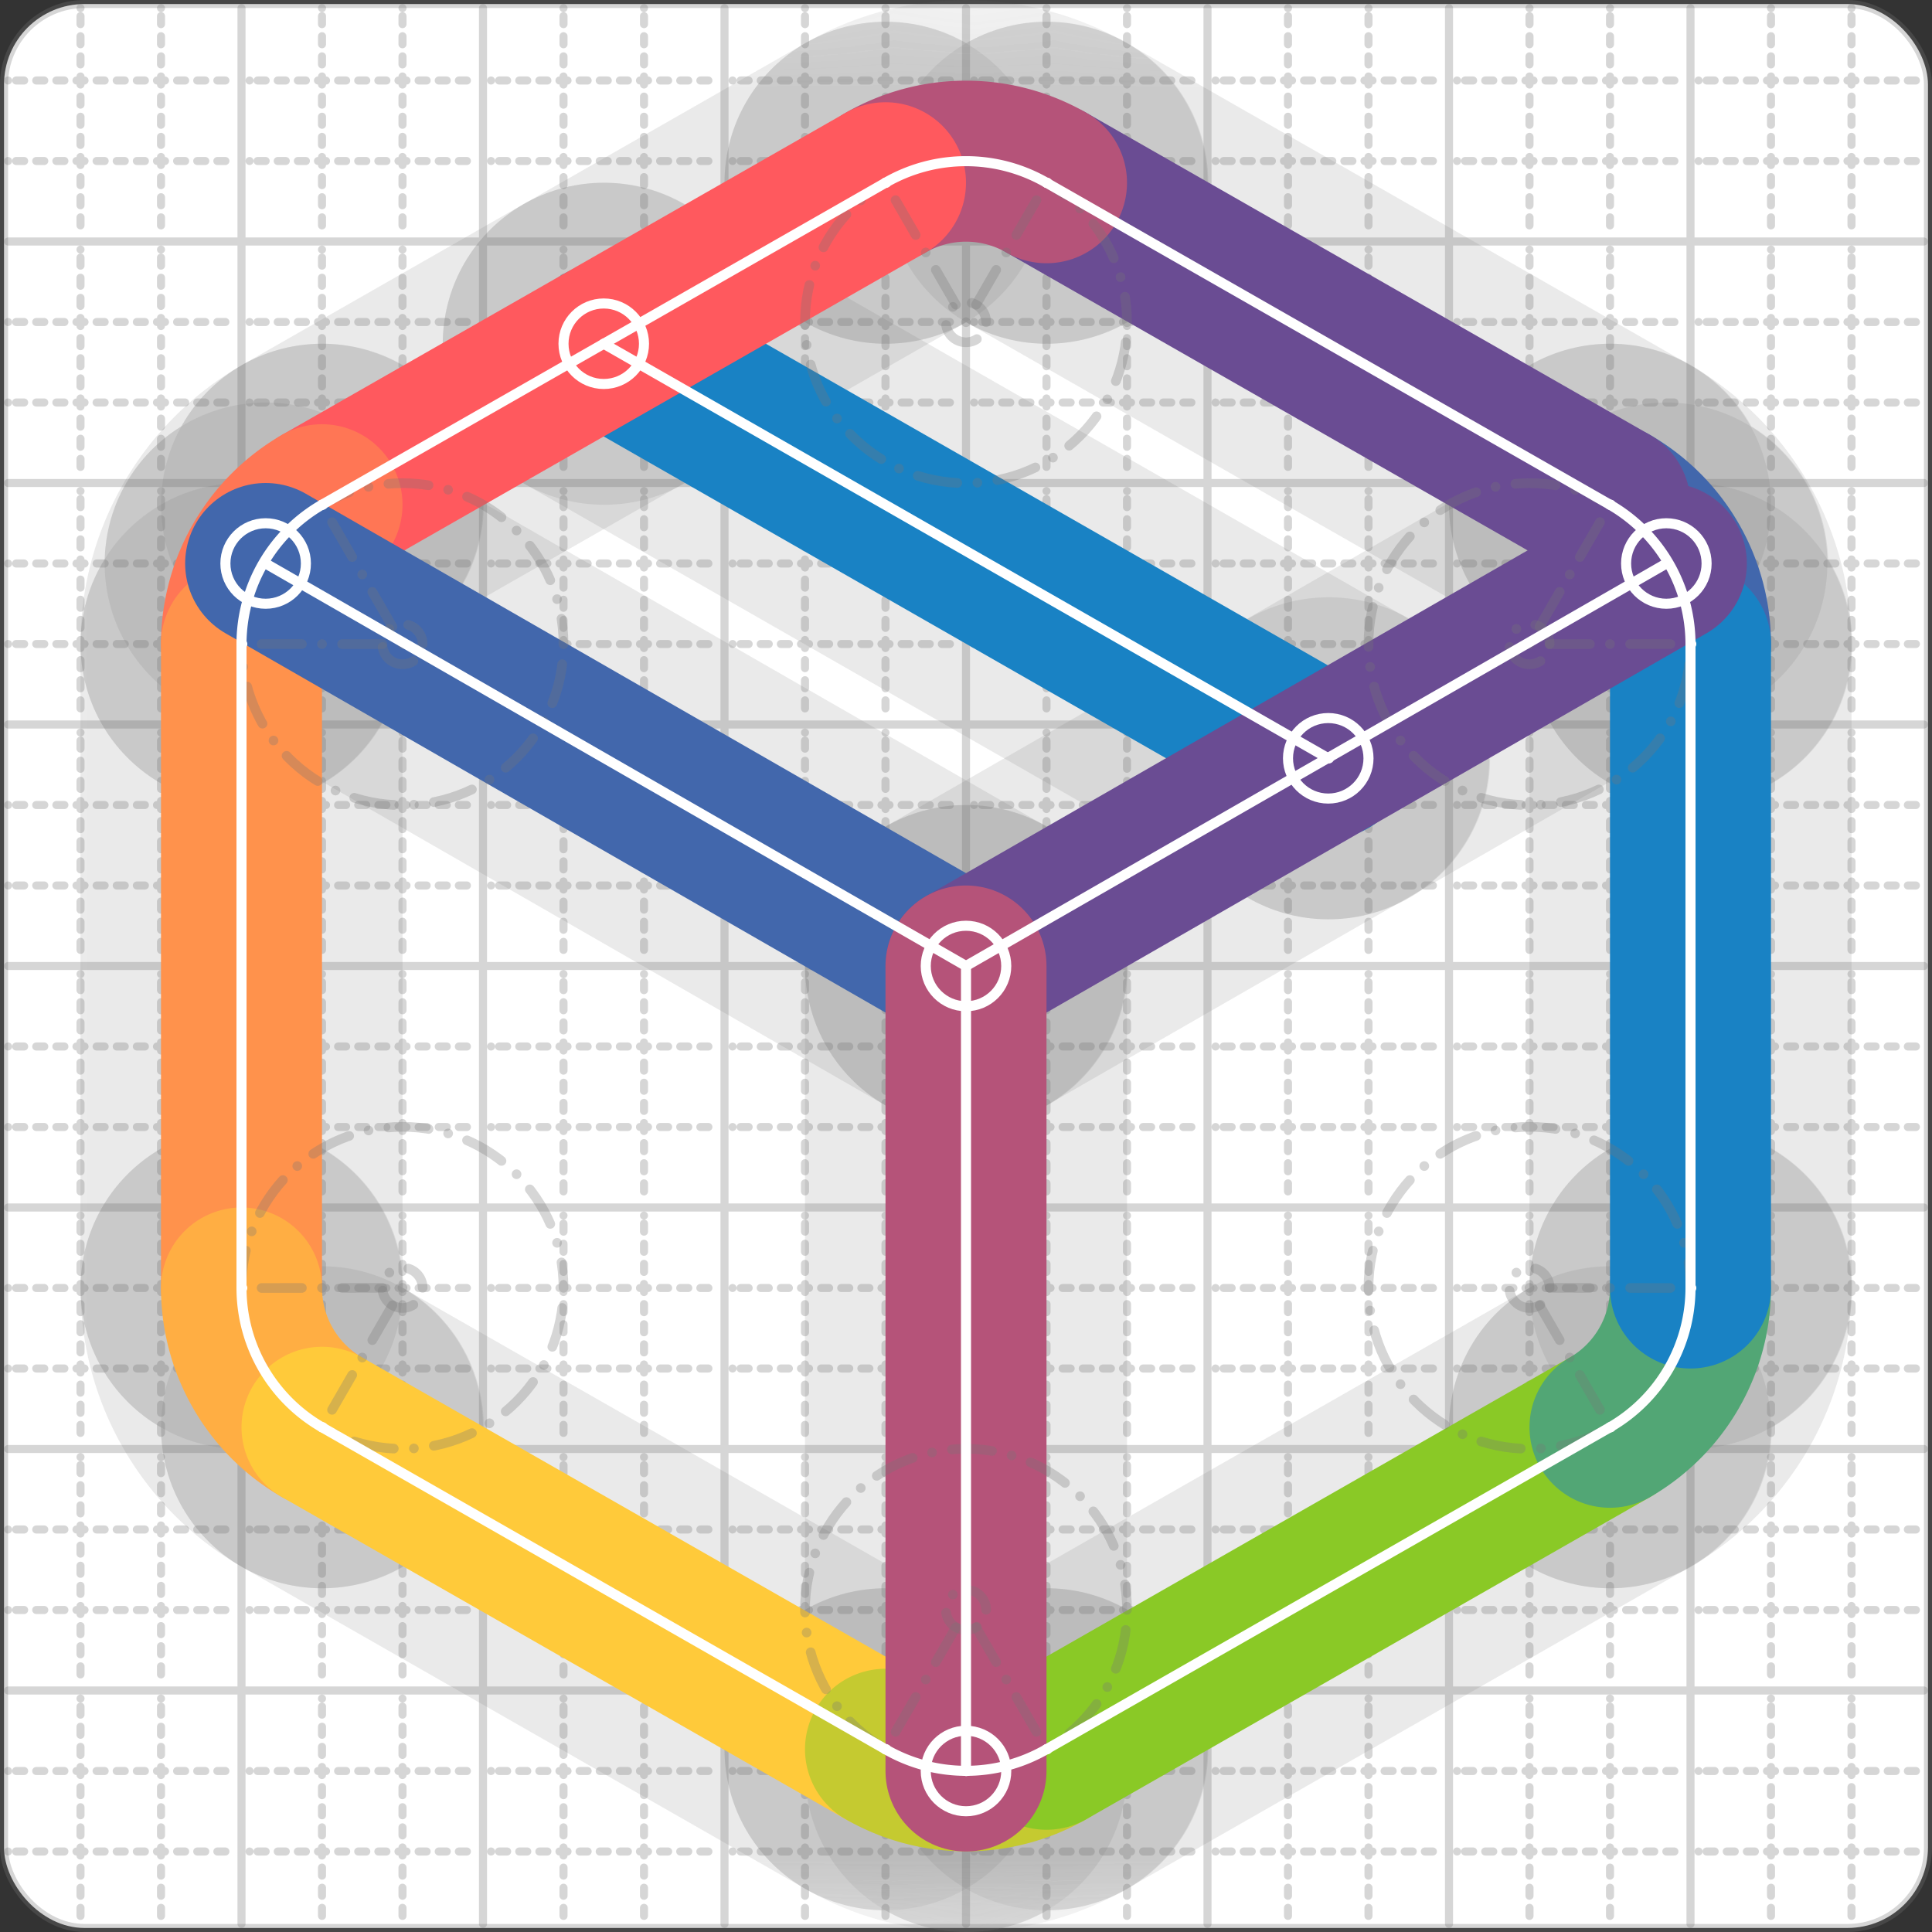 <svg xmlns="http://www.w3.org/2000/svg" width="24" height="24" viewBox="0 0 24 24" fill="none" stroke="currentColor" stroke-width="2" stroke-linecap="round" stroke-linejoin="round"><rect x="0" y="0" width="24" height="24" fill="#333333" stroke="none"/><style>
  @media screen and (prefers-color-scheme: light) {
    .svg-preview-grid-rect { fill: none }
  }
  @media screen and (prefers-color-scheme: dark) {
    .svg-preview-grid-rect { fill: none }
    .svg
    .svg-preview-grid-group,
    .svg-preview-radii-group,
    .svg-preview-shadow-mask-group,
    .svg-preview-shadow-group {
      stroke: #fff;
    }
  }
</style><g class="svg-preview-grid-group" stroke-linecap="butt" stroke-width="0.1" stroke="#777" stroke-opacity="0.3"><rect class="svg-preview-grid-rect" width="23.9" height="23.9" x="0.05" y="0.05" rx="1" fill="#fff"></rect><path stroke-dasharray="0 0.1 0.1 0.15 0.1 0.15 0.1 0.15 0.1 0.15 0.1 0.15 0.1 0.15 0.1 0.15 0.1 0.15 0.1 0.15 0.1 0.15 0.1 0.15 0 0.15" stroke-width="0.1" d="M0.1 1h23.8M1 0.1v23.8M0.1 2h23.8M2 0.1v23.8M0.1 4h23.8M4 0.1v23.8M0.1 5h23.8M5 0.1v23.8M0.1 7h23.8M7 0.1v23.8M0.1 8h23.8M8 0.1v23.8M0.1 10h23.8M10 0.1v23.8M0.1 11h23.8M11 0.1v23.8M0.1 13h23.8M13 0.1v23.8M0.1 14h23.8M14 0.1v23.8M0.1 16h23.8M16 0.1v23.8M0.1 17h23.8M17 0.1v23.8M0.1 19h23.8M19 0.1v23.8M0.1 20h23.8M20 0.1v23.8M0.1 22h23.8M22 0.1v23.8M0.1 23h23.8M23 0.1v23.8"></path><path d="M0.1 3h23.8M3 0.1v23.8M0.1 6h23.8M6 0.1v23.8M0.1 9h23.8M9 0.1v23.8M0.1 12h23.8M12 0.1v23.8M0.1 15h23.8M15 0.1v23.8M0.1 18h23.8M18 0.1v23.8M0.1 21h23.8M21 0.1v23.8"></path></g><g class="svg-preview-shadow-mask-group" stroke-width="4" stroke="#777" stroke-opacity="0.15"><mask id="svg-preview-shadow-mask-0" maskUnits="userSpaceOnUse" stroke-opacity="1" stroke-width="4" stroke="#000"><rect x="0" y="0" width="24" height="24" fill="#fff" stroke="none" rx="1"></rect><path d="M7.5 4.27h.01M16.5 9.42h.01"></path></mask><mask id="svg-preview-shadow-mask-1" maskUnits="userSpaceOnUse" stroke-opacity="1" stroke-width="4" stroke="#000"><rect x="0" y="0" width="24" height="24" fill="#fff" stroke="none" rx="1"></rect><path d="M21 8h.01M20 6.27h.01M13 2.27h.01M11 2.27h.01M4 6.27h.01M3 8h.01M3 16h.01M4 17.73h.01M11 21.73h.01M13 21.73h.01M20 17.73h.01M21 16h.01"></path></mask><mask id="svg-preview-shadow-mask-2" maskUnits="userSpaceOnUse" stroke-opacity="1" stroke-width="4" stroke="#000"><rect x="0" y="0" width="24" height="24" fill="#fff" stroke="none" rx="1"></rect><path d="M3.3 7h.01M12 12h.01M20.7 7h.01"></path></mask><mask id="svg-preview-shadow-mask-3" maskUnits="userSpaceOnUse" stroke-opacity="1" stroke-width="4" stroke="#000"><rect x="0" y="0" width="24" height="24" fill="#fff" stroke="none" rx="1"></rect><path d="M12 22h.01M12 12h.01"></path></mask></g><g class="svg-preview-shadow-group" stroke-width="4" stroke="#777" stroke-opacity="0.15"><path mask="url(#svg-preview-shadow-mask-0)" d="M 7.5 4.27 L 16.5 9.42"></path><path mask="url(#svg-preview-shadow-mask-1)" d="M 21 8 A2 2 0 0 0 20 6.27"></path><path mask="url(#svg-preview-shadow-mask-1)" d="M 20 6.27 L 13 2.27"></path><path mask="url(#svg-preview-shadow-mask-1)" d="M 13 2.27 A2 2 0 0 0 11 2.27"></path><path mask="url(#svg-preview-shadow-mask-1)" d="M 11 2.27 L 4 6.27"></path><path mask="url(#svg-preview-shadow-mask-1)" d="M 4 6.27 A2 2 0 0 0 3 8"></path><path mask="url(#svg-preview-shadow-mask-1)" d="M 3 8 L 3 16"></path><path mask="url(#svg-preview-shadow-mask-1)" d="M 3 16 A2 2 0 0 0 4 17.73"></path><path mask="url(#svg-preview-shadow-mask-1)" d="M 4 17.73 L 11 21.73"></path><path mask="url(#svg-preview-shadow-mask-1)" d="M 11 21.73 A2 2 0 0 0 13 21.73"></path><path mask="url(#svg-preview-shadow-mask-1)" d="M 13 21.73 L 20 17.73"></path><path mask="url(#svg-preview-shadow-mask-1)" d="M 20 17.73 A2 2 0 0 0 21 16"></path><path mask="url(#svg-preview-shadow-mask-1)" d="M 21 16 L 21 8"></path><path mask="url(#svg-preview-shadow-mask-2)" d="M 3.3 7 L 12 12"></path><path mask="url(#svg-preview-shadow-mask-2)" d="M 12 12 L 20.7 7"></path><path mask="url(#svg-preview-shadow-mask-3)" d="M 12 22 L 12 12"></path><path d="M7.5 4.27h.01M16.5 9.42h.01M21 8h.01M20 6.27h.01M13 2.27h.01M11 2.27h.01M4 6.27h.01M3 8h.01M3 16h.01M4 17.73h.01M11 21.73h.01M13 21.73h.01M20 17.73h.01M21 16h.01M3.3 7h.01M12 12h.01M20.7 7h.01M12 22h.01"></path></g><g class="svg-preview-handles-group" stroke-width="0.12" stroke="#777" stroke-opacity="0.6"></g><g class="svg-preview-colored-path-group"><path d="M 7.5 4.27 L 16.5 9.42" stroke="#1982c4"></path><path d="M 21 8 A2 2 0 0 0 20 6.27" stroke="#4267AC"></path><path d="M 20 6.27 L 13 2.27" stroke="#6a4c93"></path><path d="M 13 2.27 A2 2 0 0 0 11 2.27" stroke="#B55379"></path><path d="M 11 2.27 L 4 6.27" stroke="#FF595E"></path><path d="M 4 6.27 A2 2 0 0 0 3 8" stroke="#FF7655"></path><path d="M 3 8 L 3 16" stroke="#ff924c"></path><path d="M 3 16 A2 2 0 0 0 4 17.73" stroke="#FFAE43"></path><path d="M 4 17.73 L 11 21.73" stroke="#ffca3a"></path><path d="M 11 21.73 A2 2 0 0 0 13 21.73" stroke="#C5CA30"></path><path d="M 13 21.73 L 20 17.73" stroke="#8ac926"></path><path d="M 20 17.73 A2 2 0 0 0 21 16" stroke="#52A675"></path><path d="M 21 16 L 21 8" stroke="#1982c4"></path><path d="M 3.3 7 L 12 12" stroke="#4267AC"></path><path d="M 12 12 L 20.7 7" stroke="#6a4c93"></path><path d="M 12 22 L 12 12" stroke="#B55379"></path></g><g class="svg-preview-radii-group" stroke-width="0.12" stroke-dasharray="0 0.25 0.25" stroke="#777" stroke-opacity="0.3"><path d="M21 8 19 8.002 20 6.27"></path><circle cy="8.002" cx="19" r="0.25" stroke-dasharray="0"></circle><circle cy="8.002" cx="19" r="2"></circle><path d="M13 2.27 12 4.002 11 2.27"></path><circle cy="4.002" cx="12" r="0.25" stroke-dasharray="0"></circle><circle cy="4.002" cx="12" r="2"></circle><path d="M4 6.27 5 8.002 3 8"></path><circle cy="8.002" cx="5" r="0.25" stroke-dasharray="0"></circle><circle cy="8.002" cx="5" r="2"></circle><path d="M3 16 5 15.998 4 17.73"></path><circle cy="15.998" cx="5" r="0.25" stroke-dasharray="0"></circle><circle cy="15.998" cx="5" r="2"></circle><path d="M11 21.73 12 19.998 13 21.73"></path><circle cy="19.998" cx="12" r="0.25" stroke-dasharray="0"></circle><circle cy="19.998" cx="12" r="2"></circle><path d="M20 17.73 19 15.998 21 16"></path><circle cy="15.998" cx="19" r="0.25" stroke-dasharray="0"></circle><circle cy="15.998" cx="19" r="2"></circle></g><g class="svg-preview-control-path-marker-mask-group" stroke-width="1" stroke="#000"><mask id="svg-preview-control-path-marker-mask-0" maskUnits="userSpaceOnUse"><rect x="0" y="0" width="24" height="24" fill="#fff" stroke="none" rx="1"></rect><path d="M7.5 4.27h.01"></path><path d="M16.5 9.42h.01"></path></mask><mask id="svg-preview-control-path-marker-mask-1" maskUnits="userSpaceOnUse"><rect x="0" y="0" width="24" height="24" fill="#fff" stroke="none" rx="1"></rect><path d="M21 8h.01"></path><path d="M20 6.27h.01"></path></mask><mask id="svg-preview-control-path-marker-mask-2" maskUnits="userSpaceOnUse"><rect x="0" y="0" width="24" height="24" fill="#fff" stroke="none" rx="1"></rect><path d="M20 6.27h.01"></path><path d="M13 2.27h.01"></path></mask><mask id="svg-preview-control-path-marker-mask-3" maskUnits="userSpaceOnUse"><rect x="0" y="0" width="24" height="24" fill="#fff" stroke="none" rx="1"></rect><path d="M13 2.27h.01"></path><path d="M11 2.27h.01"></path></mask><mask id="svg-preview-control-path-marker-mask-4" maskUnits="userSpaceOnUse"><rect x="0" y="0" width="24" height="24" fill="#fff" stroke="none" rx="1"></rect><path d="M11 2.27h.01"></path><path d="M4 6.27h.01"></path></mask><mask id="svg-preview-control-path-marker-mask-5" maskUnits="userSpaceOnUse"><rect x="0" y="0" width="24" height="24" fill="#fff" stroke="none" rx="1"></rect><path d="M4 6.27h.01"></path><path d="M3 8h.01"></path></mask><mask id="svg-preview-control-path-marker-mask-6" maskUnits="userSpaceOnUse"><rect x="0" y="0" width="24" height="24" fill="#fff" stroke="none" rx="1"></rect><path d="M3 8h.01"></path><path d="M3 16h.01"></path></mask><mask id="svg-preview-control-path-marker-mask-7" maskUnits="userSpaceOnUse"><rect x="0" y="0" width="24" height="24" fill="#fff" stroke="none" rx="1"></rect><path d="M3 16h.01"></path><path d="M4 17.73h.01"></path></mask><mask id="svg-preview-control-path-marker-mask-8" maskUnits="userSpaceOnUse"><rect x="0" y="0" width="24" height="24" fill="#fff" stroke="none" rx="1"></rect><path d="M4 17.73h.01"></path><path d="M11 21.73h.01"></path></mask><mask id="svg-preview-control-path-marker-mask-9" maskUnits="userSpaceOnUse"><rect x="0" y="0" width="24" height="24" fill="#fff" stroke="none" rx="1"></rect><path d="M11 21.73h.01"></path><path d="M13 21.73h.01"></path></mask><mask id="svg-preview-control-path-marker-mask-10" maskUnits="userSpaceOnUse"><rect x="0" y="0" width="24" height="24" fill="#fff" stroke="none" rx="1"></rect><path d="M13 21.73h.01"></path><path d="M20 17.73h.01"></path></mask><mask id="svg-preview-control-path-marker-mask-11" maskUnits="userSpaceOnUse"><rect x="0" y="0" width="24" height="24" fill="#fff" stroke="none" rx="1"></rect><path d="M20 17.73h.01"></path><path d="M21 16h.01"></path></mask><mask id="svg-preview-control-path-marker-mask-12" maskUnits="userSpaceOnUse"><rect x="0" y="0" width="24" height="24" fill="#fff" stroke="none" rx="1"></rect><path d="M21 16h.01"></path><path d="M21 8h.01"></path></mask><mask id="svg-preview-control-path-marker-mask-13" maskUnits="userSpaceOnUse"><rect x="0" y="0" width="24" height="24" fill="#fff" stroke="none" rx="1"></rect><path d="M3.3 7h.01"></path><path d="M12 12h.01"></path></mask><mask id="svg-preview-control-path-marker-mask-14" maskUnits="userSpaceOnUse"><rect x="0" y="0" width="24" height="24" fill="#fff" stroke="none" rx="1"></rect><path d="M12 12h.01"></path><path d="M20.7 7h.01"></path></mask><mask id="svg-preview-control-path-marker-mask-15" maskUnits="userSpaceOnUse"><rect x="0" y="0" width="24" height="24" fill="#fff" stroke="none" rx="1"></rect><path d="M12 22h.01"></path><path d="M12 12h.01"></path></mask></g><g class="svg-preview-control-path-group" stroke="#fff" stroke-width="0.125"><path mask="url(#svg-preview-control-path-marker-mask-0)" d="M 7.5 4.27 L 16.5 9.42"></path><path mask="url(#svg-preview-control-path-marker-mask-1)" d="M 21 8 A2 2 0 0 0 20 6.27"></path><path mask="url(#svg-preview-control-path-marker-mask-2)" d="M 20 6.27 L 13 2.27"></path><path mask="url(#svg-preview-control-path-marker-mask-3)" d="M 13 2.27 A2 2 0 0 0 11 2.27"></path><path mask="url(#svg-preview-control-path-marker-mask-4)" d="M 11 2.27 L 4 6.27"></path><path mask="url(#svg-preview-control-path-marker-mask-5)" d="M 4 6.27 A2 2 0 0 0 3 8"></path><path mask="url(#svg-preview-control-path-marker-mask-6)" d="M 3 8 L 3 16"></path><path mask="url(#svg-preview-control-path-marker-mask-7)" d="M 3 16 A2 2 0 0 0 4 17.73"></path><path mask="url(#svg-preview-control-path-marker-mask-8)" d="M 4 17.73 L 11 21.73"></path><path mask="url(#svg-preview-control-path-marker-mask-9)" d="M 11 21.73 A2 2 0 0 0 13 21.73"></path><path mask="url(#svg-preview-control-path-marker-mask-10)" d="M 13 21.73 L 20 17.73"></path><path mask="url(#svg-preview-control-path-marker-mask-11)" d="M 20 17.73 A2 2 0 0 0 21 16"></path><path mask="url(#svg-preview-control-path-marker-mask-12)" d="M 21 16 L 21 8"></path><path mask="url(#svg-preview-control-path-marker-mask-13)" d="M 3.3 7 L 12 12"></path><path mask="url(#svg-preview-control-path-marker-mask-14)" d="M 12 12 L 20.7 7"></path><path mask="url(#svg-preview-control-path-marker-mask-15)" d="M 12 22 L 12 12"></path></g><g class="svg-preview-control-path-marker-group" stroke="#fff" stroke-width="0.125"><path d="M7.5 4.27h.01M16.5 9.42h.01M21 8h.01M20 6.27h.01M20 6.27h.01M13 2.27h.01M13 2.27h.01M11 2.27h.01M11 2.27h.01M4 6.27h.01M4 6.27h.01M3 8h.01M3 8h.01M3 16h.01M3 16h.01M4 17.73h.01M4 17.73h.01M11 21.73h.01M11 21.73h.01M13 21.73h.01M13 21.73h.01M20 17.73h.01M20 17.73h.01M21 16h.01M21 16h.01M21 8h.01M3.3 7h.01M12 12h.01M12 12h.01M20.7 7h.01M12 22h.01M12 12h.01"></path><circle cx="7.5" cy="4.27" r="0.5"></circle><circle cx="16.5" cy="9.42" r="0.5"></circle><circle cx="3.3" cy="7" r="0.5"></circle><circle cx="20.7" cy="7" r="0.5"></circle><circle cx="12" cy="22" r="0.5"></circle><circle cx="12" cy="12" r="0.5"></circle></g><g class="svg-preview-handles-group" stroke-width="0.12" stroke="#FFF" stroke-opacity="0.3"></g></svg>